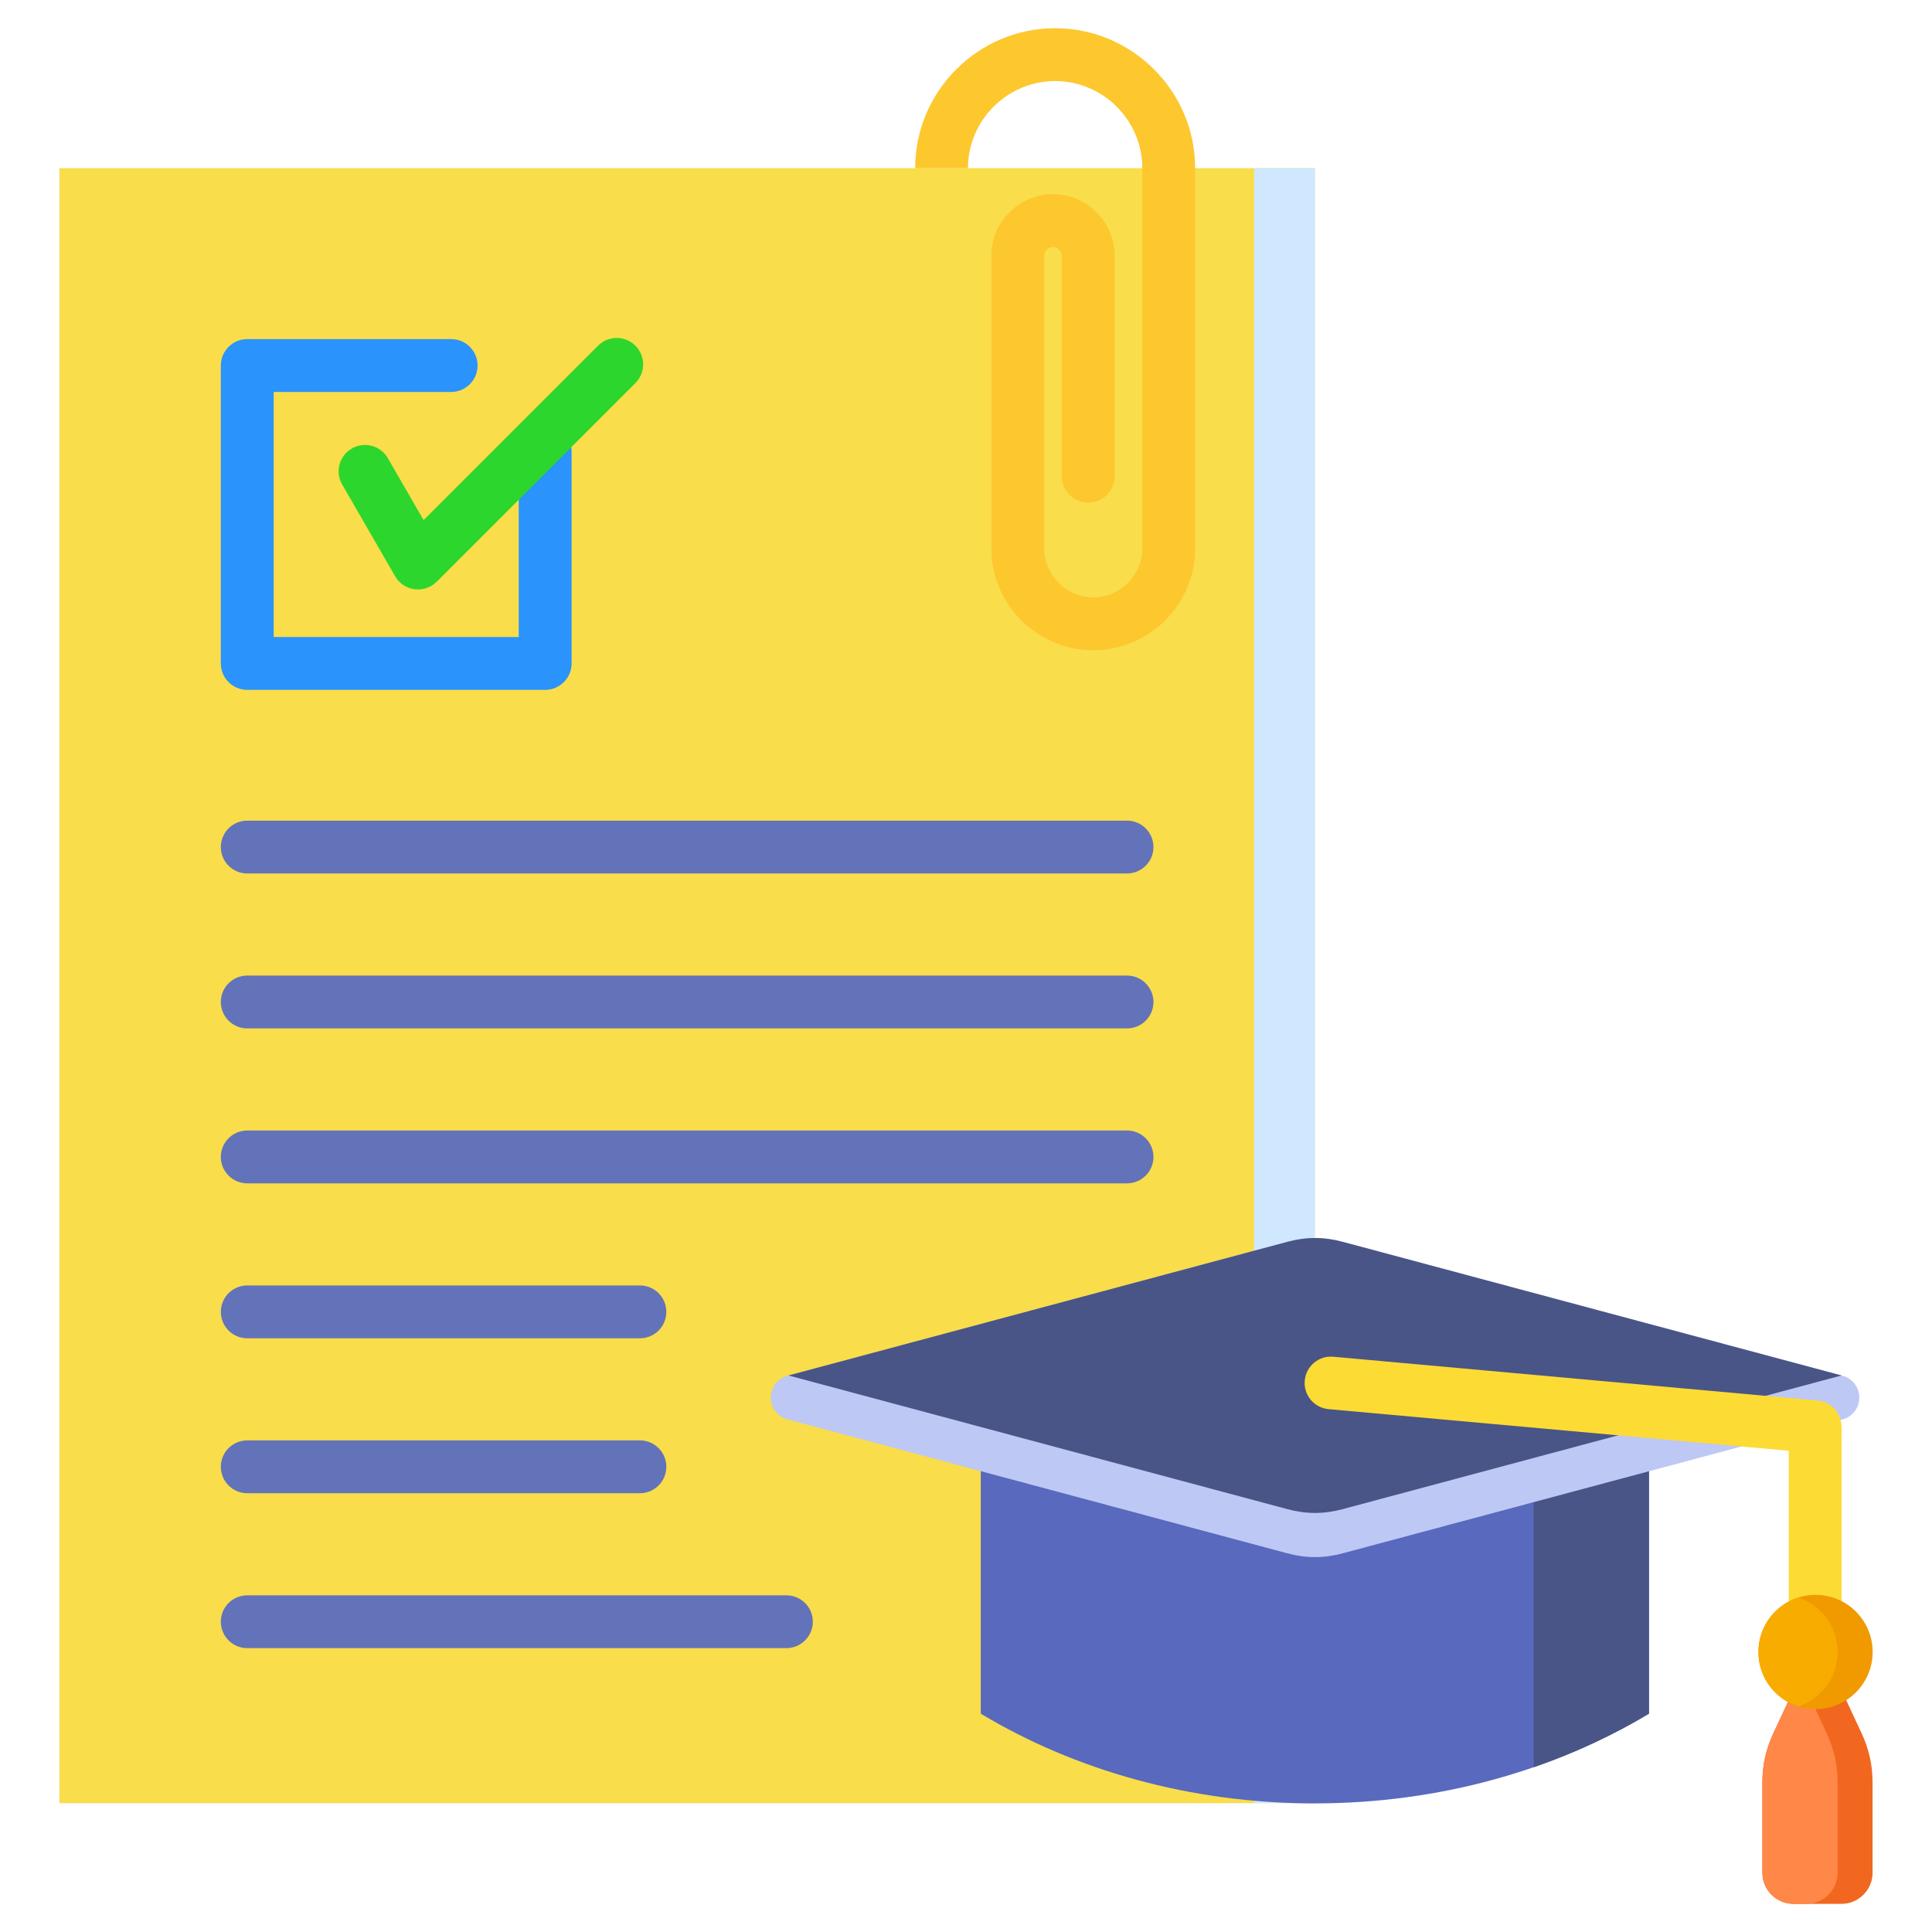 <svg width="46" height="46" viewBox="0 0 46 46" fill="none" xmlns="http://www.w3.org/2000/svg">
<path d="M31.305 4.004H1.414V42.932H31.305V4.004Z" fill="#F9DD4A"/>
<path d="M31.308 4.004H29.859V42.932H31.308V4.004Z" fill="#CFE8FF"/>
<path fill-rule="evenodd" clip-rule="evenodd" d="M5.887 35.553C5.539 35.553 5.258 35.271 5.258 34.923C5.258 34.576 5.539 34.295 5.887 34.295H15.236C15.584 34.295 15.865 34.576 15.865 34.923C15.865 35.271 15.584 35.553 15.236 35.553H5.887ZM5.887 24.486C5.539 24.486 5.258 24.204 5.258 23.857C5.258 23.509 5.539 23.228 5.887 23.228H26.834C27.181 23.228 27.463 23.509 27.463 23.857C27.463 24.204 27.181 24.486 26.834 24.486H5.887ZM5.887 20.797C5.539 20.797 5.258 20.515 5.258 20.168C5.258 19.821 5.539 19.539 5.887 19.539H26.834C27.181 19.539 27.463 19.821 27.463 20.168C27.463 20.515 27.181 20.797 26.834 20.797H5.887ZM5.887 31.864C5.539 31.864 5.258 31.582 5.258 31.235C5.258 30.887 5.539 30.606 5.887 30.606H15.236C15.584 30.606 15.865 30.887 15.865 31.235C15.865 31.582 15.584 31.864 15.236 31.864H5.887ZM5.887 28.175C5.539 28.175 5.258 27.893 5.258 27.546C5.258 27.198 5.539 26.917 5.887 26.917H26.834C27.181 26.917 27.463 27.198 27.463 27.546C27.463 27.893 27.181 28.175 26.834 28.175H5.887ZM5.887 39.241C5.539 39.241 5.258 38.96 5.258 38.612C5.258 38.265 5.539 37.984 5.887 37.984H18.724C19.071 37.984 19.353 38.265 19.353 38.612C19.353 38.96 19.071 39.241 18.724 39.241H5.887Z" fill="#6373B9"/>
<path fill-rule="evenodd" clip-rule="evenodd" d="M21.789 4.005C21.789 3.088 22.164 2.254 22.768 1.651C23.372 1.047 24.205 0.672 25.122 0.672C26.04 0.672 26.873 1.047 27.477 1.651C28.081 2.254 28.456 3.088 28.456 4.005V13.055C28.456 13.723 28.183 14.33 27.744 14.769C27.304 15.208 26.698 15.481 26.03 15.481C25.362 15.481 24.756 15.208 24.317 14.769C23.877 14.33 23.604 13.723 23.604 13.055V6.09C23.604 5.686 23.769 5.319 24.035 5.054C24.3 4.788 24.667 4.623 25.071 4.623C25.475 4.623 25.842 4.788 26.107 5.054C26.373 5.319 26.538 5.686 26.538 6.09V11.338C26.538 11.685 26.256 11.967 25.909 11.967C25.561 11.967 25.28 11.685 25.28 11.338V6.09C25.28 6.033 25.256 5.981 25.218 5.943C25.18 5.905 25.128 5.881 25.071 5.881C25.014 5.881 24.962 5.905 24.924 5.943C24.886 5.981 24.862 6.033 24.862 6.09V13.055C24.862 13.376 24.994 13.668 25.206 13.88C25.418 14.092 25.709 14.223 26.03 14.223C26.35 14.223 26.642 14.092 26.854 13.88C27.066 13.668 27.198 13.376 27.198 13.055V4.005C27.198 3.435 26.964 2.916 26.588 2.54C26.211 2.163 25.692 1.93 25.122 1.93C24.552 1.93 24.034 2.163 23.657 2.54C23.281 2.916 23.047 3.435 23.047 4.005H21.789H21.789Z" fill="#FDC72E"/>
<path fill-rule="evenodd" clip-rule="evenodd" d="M12.351 10.741C12.351 10.393 12.633 10.112 12.98 10.112C13.327 10.112 13.609 10.393 13.609 10.741V15.796C13.609 16.144 13.327 16.425 12.98 16.425H5.887C5.539 16.425 5.258 16.144 5.258 15.796V8.703C5.258 8.356 5.539 8.074 5.887 8.074H10.742C11.09 8.074 11.371 8.356 11.371 8.703C11.371 9.05 11.09 9.332 10.742 9.332H6.516V15.168H12.351V10.741H12.351Z" fill="#2A93FC"/>
<path fill-rule="evenodd" clip-rule="evenodd" d="M8.147 11.536C7.973 11.236 8.076 10.852 8.376 10.679C8.675 10.505 9.059 10.607 9.233 10.907L10.086 12.384L14.239 8.231C14.485 7.985 14.883 7.985 15.129 8.231C15.374 8.477 15.374 8.875 15.129 9.12L10.397 13.852L10.396 13.851C10.358 13.889 10.315 13.922 10.267 13.95C9.967 14.124 9.583 14.022 9.409 13.722L8.147 11.536Z" fill="#2DD62D"/>
<path fill-rule="evenodd" clip-rule="evenodd" d="M23.352 34.633H39.256V40.802C37.017 42.146 34.271 42.938 31.304 42.938C28.337 42.938 25.591 42.146 23.352 40.802V34.633Z" fill="#5869BE"/>
<path fill-rule="evenodd" clip-rule="evenodd" d="M36.516 34.633H39.263V40.802C38.415 41.311 37.494 41.741 36.516 42.078V34.633Z" fill="#495586"/>
<path fill-rule="evenodd" clip-rule="evenodd" d="M18.751 32.756L30.648 29.568C31.102 29.446 31.518 29.446 31.972 29.568L43.869 32.756C44.108 32.82 44.268 33.029 44.268 33.276C44.268 33.523 44.108 33.732 43.869 33.795L31.972 36.983C31.518 37.105 31.102 37.105 30.648 36.983L18.751 33.795C18.512 33.732 18.352 33.523 18.352 33.276C18.352 33.029 18.512 32.82 18.751 32.756Z" fill="#BDC8F4"/>
<path fill-rule="evenodd" clip-rule="evenodd" d="M18.773 32.749L30.648 29.568C31.101 29.446 31.518 29.446 31.971 29.568L43.846 32.749L31.971 35.931C31.518 36.053 31.101 36.053 30.648 35.931L18.773 32.749Z" fill="#495586"/>
<path fill-rule="evenodd" clip-rule="evenodd" d="M31.633 33.551C31.288 33.52 31.034 33.215 31.065 32.871C31.096 32.526 31.401 32.272 31.746 32.303L43.275 33.346C43.601 33.375 43.846 33.649 43.845 33.97H43.848V39.332C43.848 39.68 43.566 39.961 43.219 39.961C42.871 39.961 42.59 39.68 42.59 39.332V34.542L31.633 33.551H31.633Z" fill="#FCDB35"/>
<path fill-rule="evenodd" clip-rule="evenodd" d="M43.273 39.445H43.475L44.322 41.264C44.504 41.655 44.585 42.025 44.585 42.456V44.59C44.585 44.997 44.252 45.33 43.845 45.33H42.701C42.294 45.33 41.961 44.997 41.961 44.59V42.456C41.961 42.025 42.043 41.656 42.225 41.264L43.071 39.445H43.273H43.273Z" fill="#F2671F"/>
<path fill-rule="evenodd" clip-rule="evenodd" d="M43.012 45.33H42.701C42.294 45.33 41.961 44.997 41.961 44.59V42.456C41.961 42.025 42.043 41.655 42.225 41.264L42.857 39.906L43.489 41.264C43.671 41.655 43.752 42.025 43.752 42.456V44.59C43.752 44.997 43.419 45.33 43.012 45.33H43.012Z" fill="#FF8748"/>
<path fill-rule="evenodd" clip-rule="evenodd" d="M43.227 37.973C43.978 37.973 44.587 38.581 44.587 39.333C44.587 40.084 43.978 40.693 43.227 40.693C42.476 40.693 41.867 40.084 41.867 39.333C41.867 38.581 42.476 37.973 43.227 37.973Z" fill="#F19A00"/>
<path fill-rule="evenodd" clip-rule="evenodd" d="M42.811 40.629C42.263 40.453 41.867 39.94 41.867 39.334C41.867 38.728 42.263 38.215 42.811 38.039C43.358 38.215 43.754 38.728 43.754 39.334C43.754 39.94 43.358 40.453 42.811 40.629Z" fill="#F9AC00"/>
</svg>
